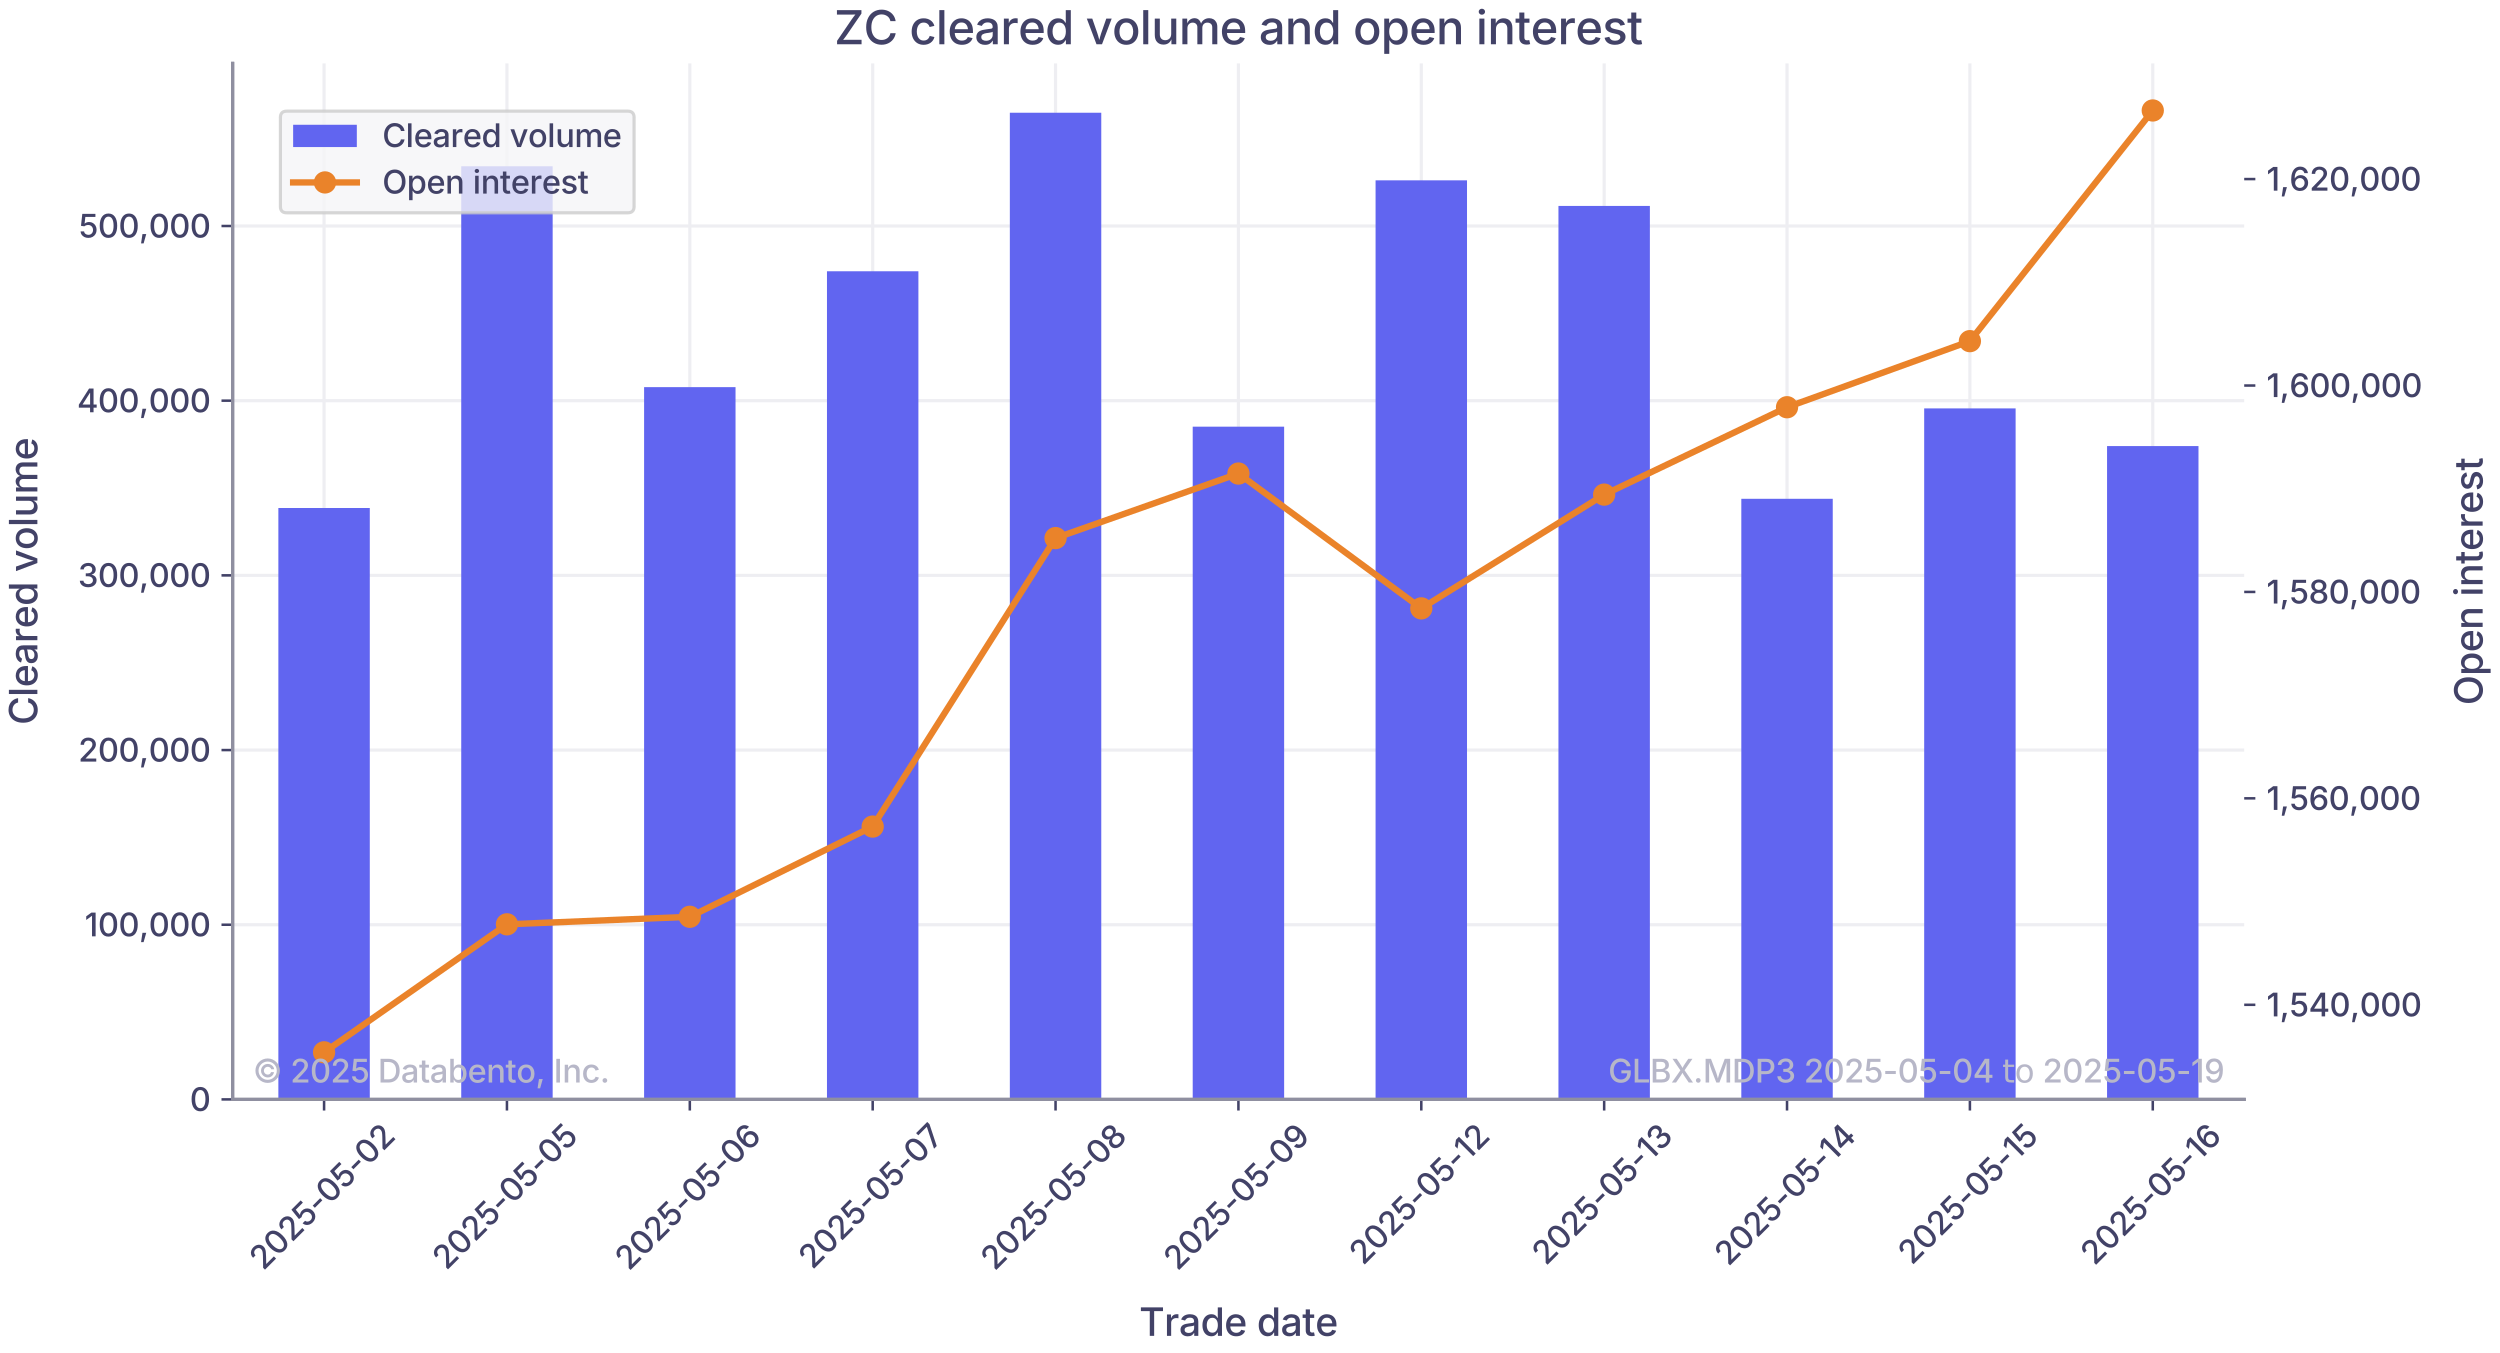 <?xml version="1.0" encoding="utf-8" standalone="no"?>
<!DOCTYPE svg PUBLIC "-//W3C//DTD SVG 1.1//EN"
  "http://www.w3.org/Graphics/SVG/1.1/DTD/svg11.dtd">
<svg xmlns:xlink="http://www.w3.org/1999/xlink" width="784.8pt" height="424.8pt" viewBox="0 0 784.8 424.8" xmlns="http://www.w3.org/2000/svg" version="1.1">
 <defs>
  <style type="text/css">*{stroke-linejoin: round; stroke-linecap: butt}</style>
 </defs>
 <g id="figure_1">
  <g id="patch_1">
   <path d="M 0 424.8
L 784.8 424.8
L 784.8 0
L 0 0
z
" style="fill: #ffffff"/>
  </g>
  <g id="axes_1">
   <g id="patch_2">
    <path d="M 73.031 345.126
L 704.501 345.126
L 704.501 19.899
L 73.031 19.899
L 73.031 345.126
z
" style="fill: none"/>
   </g>
   <g id="matplotlib.axis_1">
    <g id="xtick_1">
     <g id="line2d_1">
      <path d="M 101.734 345.126
L 101.734 19.899
" clip-path="url(#pb1ef571e9d)" style="fill: none; stroke: #eeeef2; stroke-linecap: square"/>
     </g>
     <g id="line2d_2">
      <defs>
       <path id="m234ef5faf5" d="M 0 0
L 0 3.5
" style="stroke: #424267; stroke-width: 0.8"/>
      </defs>
      <g>
       <use xlink:href="#m234ef5faf5" x="101.734" y="345.126" style="fill: #424267; stroke: #424267; stroke-width: 0.8"/>
      </g>
     </g>
     <g id="text_1">
      <!-- 2025-05-02 -->
      <g style="fill: #424267" transform="translate(82.677 399.083) rotate(-45) scale(0.1 -0.1)">
       <defs>
        <path id="Inter-Medium-32" d="M 450 0
L 450 516
L 2031 2150
Q 2394 2531 2581 2797
Q 2769 3063 2769 3369
Q 2769 3719 2533 3920
Q 2297 4122 1944 4122
Q 1572 4122 1350 3898
Q 1128 3675 1128 3300
L 444 3300
Q 444 3725 641 4045
Q 838 4366 1180 4542
Q 1522 4719 1956 4719
Q 2400 4719 2736 4544
Q 3072 4369 3262 4070
Q 3453 3772 3453 3394
Q 3453 3141 3358 2895
Q 3263 2650 3023 2344
Q 2784 2038 2350 1600
L 1438 647
L 1438 609
L 3525 609
L 3525 0
L 450 0
z
" transform="scale(0.016)"/>
        <path id="Inter-Medium-30" d="M 2066 -63
Q 1253 -63 803 562
Q 353 1188 353 2325
Q 353 3456 804 4087
Q 1256 4719 2066 4719
Q 2875 4719 3326 4087
Q 3778 3456 3778 2325
Q 3778 1191 3329 564
Q 2881 -63 2066 -63
z
M 2066 547
Q 2550 547 2811 1012
Q 3072 1478 3072 2325
Q 3072 3175 2811 3644
Q 2550 4113 2066 4113
Q 1581 4113 1318 3642
Q 1056 3172 1056 2325
Q 1056 1478 1318 1012
Q 1581 547 2066 547
z
" transform="scale(0.016)"/>
        <path id="Inter-Medium-35" d="M 1897 -63
Q 1463 -63 1122 103
Q 781 269 579 559
Q 378 850 363 1219
L 1056 1219
Q 1081 919 1322 728
Q 1563 538 1897 538
Q 2294 538 2551 806
Q 2809 1075 2809 1494
Q 2809 1775 2687 1997
Q 2566 2219 2353 2345
Q 2141 2472 1866 2472
Q 1653 2472 1440 2398
Q 1228 2325 1100 2209
L 444 2303
L 703 4656
L 3275 4656
L 3275 4047
L 1300 4047
L 1153 2747
L 1178 2747
Q 1316 2884 1542 2970
Q 1769 3056 2031 3056
Q 2456 3056 2789 2856
Q 3122 2656 3314 2306
Q 3506 1956 3506 1506
Q 3506 1053 3300 698
Q 3094 344 2730 140
Q 2366 -63 1897 -63
z
" transform="scale(0.016)"/>
        <path id="Inter-Medium-2d" d="M 2516 2263
L 2516 1666
L 447 1666
L 447 2263
L 2516 2263
z
" transform="scale(0.016)"/>
       </defs>
       <use xlink:href="#Inter-Medium-32"/>
       <use xlink:href="#Inter-Medium-30" x="61.621"/>
       <use xlink:href="#Inter-Medium-32" x="126.172"/>
       <use xlink:href="#Inter-Medium-35" x="187.793"/>
       <use xlink:href="#Inter-Medium-2d" x="248.096"/>
       <use xlink:href="#Inter-Medium-30" x="294.336"/>
       <use xlink:href="#Inter-Medium-35" x="358.887"/>
       <use xlink:href="#Inter-Medium-2d" x="419.189"/>
       <use xlink:href="#Inter-Medium-30" x="465.43"/>
       <use xlink:href="#Inter-Medium-32" x="529.98"/>
      </g>
     </g>
    </g>
    <g id="xtick_2">
     <g id="line2d_3">
      <path d="M 159.14 345.126
L 159.14 19.899
" clip-path="url(#pb1ef571e9d)" style="fill: none; stroke: #eeeef2; stroke-linecap: square"/>
     </g>
     <g id="line2d_4">
      <g>
       <use xlink:href="#m234ef5faf5" x="159.14" y="345.126" style="fill: #424267; stroke: #424267; stroke-width: 0.8"/>
      </g>
     </g>
     <g id="text_2">
      <!-- 2025-05-05 -->
      <g style="fill: #424267" transform="translate(140.13 398.989) rotate(-45) scale(0.1 -0.1)">
       <use xlink:href="#Inter-Medium-32"/>
       <use xlink:href="#Inter-Medium-30" x="61.621"/>
       <use xlink:href="#Inter-Medium-32" x="126.172"/>
       <use xlink:href="#Inter-Medium-35" x="187.793"/>
       <use xlink:href="#Inter-Medium-2d" x="248.096"/>
       <use xlink:href="#Inter-Medium-30" x="294.336"/>
       <use xlink:href="#Inter-Medium-35" x="358.887"/>
       <use xlink:href="#Inter-Medium-2d" x="419.189"/>
       <use xlink:href="#Inter-Medium-30" x="465.43"/>
       <use xlink:href="#Inter-Medium-35" x="529.98"/>
      </g>
     </g>
    </g>
    <g id="xtick_3">
     <g id="line2d_5">
      <path d="M 216.547 345.126
L 216.547 19.899
" clip-path="url(#pb1ef571e9d)" style="fill: none; stroke: #eeeef2; stroke-linecap: square"/>
     </g>
     <g id="line2d_6">
      <g>
       <use xlink:href="#m234ef5faf5" x="216.547" y="345.126" style="fill: #424267; stroke: #424267; stroke-width: 0.8"/>
      </g>
     </g>
     <g id="text_3">
      <!-- 2025-05-06 -->
      <g style="fill: #424267" transform="translate(197.442 399.179) rotate(-45) scale(0.1 -0.1)">
       <defs>
        <path id="Inter-Medium-36" d="M 2059 -63
Q 1747 -63 1442 48
Q 1138 159 892 414
Q 647 669 500 1100
Q 353 1531 353 2172
Q 353 2978 567 3548
Q 781 4119 1178 4419
Q 1575 4719 2119 4719
Q 2531 4719 2854 4555
Q 3178 4391 3381 4103
Q 3584 3816 3638 3444
L 2938 3444
Q 2869 3728 2661 3911
Q 2453 4094 2119 4094
Q 1606 4094 1323 3651
Q 1041 3209 1041 2419
L 1075 2419
Q 1253 2716 1556 2883
Q 1859 3050 2228 3050
Q 2631 3050 2961 2853
Q 3291 2656 3486 2311
Q 3681 1966 3681 1522
Q 3681 1075 3478 715
Q 3275 356 2911 146
Q 2547 -63 2059 -63
z
M 2056 538
Q 2319 538 2530 667
Q 2741 797 2864 1019
Q 2988 1241 2988 1513
Q 2988 1781 2869 1998
Q 2750 2216 2542 2344
Q 2334 2472 2069 2472
Q 1803 2472 1590 2337
Q 1378 2203 1253 1984
Q 1128 1766 1128 1506
Q 1128 1247 1248 1026
Q 1369 806 1578 672
Q 1788 538 2056 538
z
" transform="scale(0.016)"/>
       </defs>
       <use xlink:href="#Inter-Medium-32"/>
       <use xlink:href="#Inter-Medium-30" x="61.621"/>
       <use xlink:href="#Inter-Medium-32" x="126.172"/>
       <use xlink:href="#Inter-Medium-35" x="187.793"/>
       <use xlink:href="#Inter-Medium-2d" x="248.096"/>
       <use xlink:href="#Inter-Medium-30" x="294.336"/>
       <use xlink:href="#Inter-Medium-35" x="358.887"/>
       <use xlink:href="#Inter-Medium-2d" x="419.189"/>
       <use xlink:href="#Inter-Medium-30" x="465.43"/>
       <use xlink:href="#Inter-Medium-36" x="529.98"/>
      </g>
     </g>
    </g>
    <g id="xtick_4">
     <g id="line2d_7">
      <path d="M 273.953 345.126
L 273.953 19.899
" clip-path="url(#pb1ef571e9d)" style="fill: none; stroke: #eeeef2; stroke-linecap: square"/>
     </g>
     <g id="line2d_8">
      <g>
       <use xlink:href="#m234ef5faf5" x="273.953" y="345.126" style="fill: #424267; stroke: #424267; stroke-width: 0.8"/>
      </g>
     </g>
     <g id="text_4">
      <!-- 2025-05-07 -->
      <g style="fill: #424267" transform="translate(255.055 398.764) rotate(-45) scale(0.1 -0.1)">
       <defs>
        <path id="Inter-Medium-37" d="M 600 0
L 2625 4009
L 2625 4047
L 281 4047
L 281 4656
L 3372 4656
L 3372 4022
L 1347 0
L 600 0
z
" transform="scale(0.016)"/>
       </defs>
       <use xlink:href="#Inter-Medium-32"/>
       <use xlink:href="#Inter-Medium-30" x="61.621"/>
       <use xlink:href="#Inter-Medium-32" x="126.172"/>
       <use xlink:href="#Inter-Medium-35" x="187.793"/>
       <use xlink:href="#Inter-Medium-2d" x="248.096"/>
       <use xlink:href="#Inter-Medium-30" x="294.336"/>
       <use xlink:href="#Inter-Medium-35" x="358.887"/>
       <use xlink:href="#Inter-Medium-2d" x="419.189"/>
       <use xlink:href="#Inter-Medium-30" x="465.43"/>
       <use xlink:href="#Inter-Medium-37" x="529.98"/>
      </g>
     </g>
    </g>
    <g id="xtick_5">
     <g id="line2d_9">
      <path d="M 331.359 345.126
L 331.359 19.899
" clip-path="url(#pb1ef571e9d)" style="fill: none; stroke: #eeeef2; stroke-linecap: square"/>
     </g>
     <g id="line2d_10">
      <g>
       <use xlink:href="#m234ef5faf5" x="331.359" y="345.126" style="fill: #424267; stroke: #424267; stroke-width: 0.8"/>
      </g>
     </g>
     <g id="text_5">
      <!-- 2025-05-08 -->
      <g style="fill: #424267" transform="translate(312.256 399.175) rotate(-45) scale(0.1 -0.1)">
       <defs>
        <path id="Inter-Medium-38" d="M 2013 -63
Q 1522 -63 1148 106
Q 775 275 564 569
Q 353 863 353 1241
Q 353 1534 475 1784
Q 597 2034 811 2201
Q 1025 2369 1294 2416
L 1294 2441
Q 941 2525 731 2814
Q 522 3103 522 3478
Q 522 3834 714 4114
Q 906 4394 1243 4556
Q 1581 4719 2013 4719
Q 2441 4719 2777 4556
Q 3113 4394 3308 4114
Q 3503 3834 3503 3478
Q 3503 3103 3290 2814
Q 3078 2525 2738 2441
L 2738 2416
Q 2997 2369 3211 2201
Q 3425 2034 3551 1784
Q 3678 1534 3678 1241
Q 3678 863 3464 569
Q 3250 275 2875 106
Q 2500 -63 2013 -63
z
M 2013 516
Q 2441 516 2695 728
Q 2950 941 2950 1288
Q 2950 1647 2683 1880
Q 2416 2113 2013 2113
Q 1603 2113 1337 1881
Q 1072 1650 1072 1288
Q 1072 941 1325 728
Q 1578 516 2013 516
z
M 2013 2678
Q 2356 2678 2582 2881
Q 2809 3084 2809 3413
Q 2809 3741 2587 3937
Q 2366 4134 2013 4134
Q 1653 4134 1434 3937
Q 1216 3741 1216 3413
Q 1216 3084 1437 2881
Q 1659 2678 2013 2678
z
" transform="scale(0.016)"/>
       </defs>
       <use xlink:href="#Inter-Medium-32"/>
       <use xlink:href="#Inter-Medium-30" x="61.621"/>
       <use xlink:href="#Inter-Medium-32" x="126.172"/>
       <use xlink:href="#Inter-Medium-35" x="187.793"/>
       <use xlink:href="#Inter-Medium-2d" x="248.096"/>
       <use xlink:href="#Inter-Medium-30" x="294.336"/>
       <use xlink:href="#Inter-Medium-35" x="358.887"/>
       <use xlink:href="#Inter-Medium-2d" x="419.189"/>
       <use xlink:href="#Inter-Medium-30" x="465.43"/>
       <use xlink:href="#Inter-Medium-38" x="529.98"/>
      </g>
     </g>
    </g>
    <g id="xtick_6">
     <g id="line2d_11">
      <path d="M 388.766 345.126
L 388.766 19.899
" clip-path="url(#pb1ef571e9d)" style="fill: none; stroke: #eeeef2; stroke-linecap: square"/>
     </g>
     <g id="line2d_12">
      <g>
       <use xlink:href="#m234ef5faf5" x="388.766" y="345.126" style="fill: #424267; stroke: #424267; stroke-width: 0.8"/>
      </g>
     </g>
     <g id="text_6">
      <!-- 2025-05-09 -->
      <g style="fill: #424267" transform="translate(369.661 399.179) rotate(-45) scale(0.1 -0.1)">
       <defs>
        <path id="Inter-Medium-39" d="M 1919 -66
Q 1503 -66 1178 100
Q 853 266 648 556
Q 444 847 394 1222
L 1100 1222
Q 1166 931 1373 745
Q 1581 559 1919 559
Q 2428 559 2712 1003
Q 2997 1447 2997 2241
L 2963 2241
Q 2784 1950 2481 1779
Q 2178 1609 1809 1609
Q 1403 1609 1072 1806
Q 741 2003 547 2348
Q 353 2694 353 3138
Q 353 3584 556 3945
Q 759 4306 1126 4517
Q 1494 4728 1984 4722
Q 2294 4716 2594 4606
Q 2894 4497 3141 4242
Q 3388 3988 3534 3559
Q 3681 3131 3681 2488
Q 3681 1678 3465 1108
Q 3250 538 2854 236
Q 2459 -66 1919 -66
z
M 1963 2188
Q 2228 2188 2442 2323
Q 2656 2459 2782 2679
Q 2909 2900 2909 3159
Q 2909 3413 2787 3631
Q 2666 3850 2456 3984
Q 2247 4119 1978 4119
Q 1716 4119 1505 3989
Q 1294 3859 1172 3639
Q 1050 3419 1050 3150
Q 1050 2878 1167 2661
Q 1284 2444 1492 2316
Q 1700 2188 1963 2188
z
" transform="scale(0.016)"/>
       </defs>
       <use xlink:href="#Inter-Medium-32"/>
       <use xlink:href="#Inter-Medium-30" x="61.621"/>
       <use xlink:href="#Inter-Medium-32" x="126.172"/>
       <use xlink:href="#Inter-Medium-35" x="187.793"/>
       <use xlink:href="#Inter-Medium-2d" x="248.096"/>
       <use xlink:href="#Inter-Medium-30" x="294.336"/>
       <use xlink:href="#Inter-Medium-35" x="358.887"/>
       <use xlink:href="#Inter-Medium-2d" x="419.189"/>
       <use xlink:href="#Inter-Medium-30" x="465.43"/>
       <use xlink:href="#Inter-Medium-39" x="529.98"/>
      </g>
     </g>
    </g>
    <g id="xtick_7">
     <g id="line2d_13">
      <path d="M 446.172 345.126
L 446.172 19.899
" clip-path="url(#pb1ef571e9d)" style="fill: none; stroke: #eeeef2; stroke-linecap: square"/>
     </g>
     <g id="line2d_14">
      <g>
       <use xlink:href="#m234ef5faf5" x="446.172" y="345.126" style="fill: #424267; stroke: #424267; stroke-width: 0.8"/>
      </g>
     </g>
     <g id="text_7">
      <!-- 2025-05-12 -->
      <g style="fill: #424267" transform="translate(427.929 397.454) rotate(-45) scale(0.1 -0.1)">
       <defs>
        <path id="Inter-Medium-31" d="M 2141 4656
L 2141 0
L 1434 0
L 1434 4009
L 1403 4009
L 297 3203
L 297 3919
L 1316 4656
L 2141 4656
z
" transform="scale(0.016)"/>
       </defs>
       <use xlink:href="#Inter-Medium-32"/>
       <use xlink:href="#Inter-Medium-30" x="61.621"/>
       <use xlink:href="#Inter-Medium-32" x="126.172"/>
       <use xlink:href="#Inter-Medium-35" x="187.793"/>
       <use xlink:href="#Inter-Medium-2d" x="248.096"/>
       <use xlink:href="#Inter-Medium-30" x="294.336"/>
       <use xlink:href="#Inter-Medium-35" x="358.887"/>
       <use xlink:href="#Inter-Medium-2d" x="419.189"/>
       <use xlink:href="#Inter-Medium-31" x="465.43"/>
       <use xlink:href="#Inter-Medium-32" x="506.934"/>
      </g>
     </g>
    </g>
    <g id="xtick_8">
     <g id="line2d_15">
      <path d="M 503.578 345.126
L 503.578 19.899
" clip-path="url(#pb1ef571e9d)" style="fill: none; stroke: #eeeef2; stroke-linecap: square"/>
     </g>
     <g id="line2d_16">
      <g>
       <use xlink:href="#m234ef5faf5" x="503.578" y="345.126" style="fill: #424267; stroke: #424267; stroke-width: 0.8"/>
      </g>
     </g>
     <g id="text_8">
      <!-- 2025-05-13 -->
      <g style="fill: #424267" transform="translate(485.298 397.53) rotate(-45) scale(0.1 -0.1)">
       <defs>
        <path id="Inter-Medium-33" d="M 2009 -63
Q 1538 -63 1170 100
Q 803 263 589 550
Q 375 838 363 1219
L 1084 1219
Q 1103 909 1365 729
Q 1628 550 2003 550
Q 2409 550 2673 758
Q 2938 966 2938 1303
Q 2938 1650 2672 1870
Q 2406 2091 1928 2091
L 1531 2091
L 1531 2672
L 1928 2672
Q 2313 2672 2555 2873
Q 2797 3075 2797 3409
Q 2797 3731 2584 3926
Q 2372 4122 2016 4122
Q 1678 4122 1418 3942
Q 1159 3763 1147 3444
L 459 3444
Q 472 3822 683 4109
Q 894 4397 1245 4558
Q 1597 4719 2028 4719
Q 2475 4719 2804 4544
Q 3134 4369 3312 4080
Q 3491 3791 3491 3450
Q 3491 3056 3272 2786
Q 3053 2516 2688 2419
L 2688 2384
Q 3153 2313 3406 2014
Q 3659 1716 3659 1278
Q 3659 891 3445 587
Q 3231 284 2859 110
Q 2488 -63 2009 -63
z
" transform="scale(0.016)"/>
       </defs>
       <use xlink:href="#Inter-Medium-32"/>
       <use xlink:href="#Inter-Medium-30" x="61.621"/>
       <use xlink:href="#Inter-Medium-32" x="126.172"/>
       <use xlink:href="#Inter-Medium-35" x="187.793"/>
       <use xlink:href="#Inter-Medium-2d" x="248.096"/>
       <use xlink:href="#Inter-Medium-30" x="294.336"/>
       <use xlink:href="#Inter-Medium-35" x="358.887"/>
       <use xlink:href="#Inter-Medium-2d" x="419.189"/>
       <use xlink:href="#Inter-Medium-31" x="465.43"/>
       <use xlink:href="#Inter-Medium-33" x="506.934"/>
      </g>
     </g>
    </g>
    <g id="xtick_9">
     <g id="line2d_17">
      <path d="M 560.985 345.126
L 560.985 19.899
" clip-path="url(#pb1ef571e9d)" style="fill: none; stroke: #eeeef2; stroke-linecap: square"/>
     </g>
     <g id="line2d_18">
      <g>
       <use xlink:href="#m234ef5faf5" x="560.985" y="345.126" style="fill: #424267; stroke: #424267; stroke-width: 0.8"/>
      </g>
     </g>
     <g id="text_9">
      <!-- 2025-05-14 -->
      <g style="fill: #424267" transform="translate(542.601 397.736) rotate(-45) scale(0.1 -0.1)">
       <defs>
        <path id="Inter-Medium-34" d="M 356 906
L 356 1481
L 2363 4656
L 3244 4656
L 3244 1513
L 3856 1513
L 3856 906
L 3244 906
L 3244 0
L 2559 0
L 2559 906
L 356 906
z
M 2566 1513
L 2566 3809
L 2528 3809
L 1100 1550
L 1100 1513
L 2566 1513
z
" transform="scale(0.016)"/>
       </defs>
       <use xlink:href="#Inter-Medium-32"/>
       <use xlink:href="#Inter-Medium-30" x="61.621"/>
       <use xlink:href="#Inter-Medium-32" x="126.172"/>
       <use xlink:href="#Inter-Medium-35" x="187.793"/>
       <use xlink:href="#Inter-Medium-2d" x="248.096"/>
       <use xlink:href="#Inter-Medium-30" x="294.336"/>
       <use xlink:href="#Inter-Medium-35" x="358.887"/>
       <use xlink:href="#Inter-Medium-2d" x="419.189"/>
       <use xlink:href="#Inter-Medium-31" x="465.43"/>
       <use xlink:href="#Inter-Medium-34" x="506.934"/>
      </g>
     </g>
    </g>
    <g id="xtick_10">
     <g id="line2d_19">
      <path d="M 618.391 345.126
L 618.391 19.899
" clip-path="url(#pb1ef571e9d)" style="fill: none; stroke: #eeeef2; stroke-linecap: square"/>
     </g>
     <g id="line2d_20">
      <g>
       <use xlink:href="#m234ef5faf5" x="618.391" y="345.126" style="fill: #424267; stroke: #424267; stroke-width: 0.8"/>
      </g>
     </g>
     <g id="text_10">
      <!-- 2025-05-15 -->
      <g style="fill: #424267" transform="translate(600.195 397.36) rotate(-45) scale(0.1 -0.1)">
       <use xlink:href="#Inter-Medium-32"/>
       <use xlink:href="#Inter-Medium-30" x="61.621"/>
       <use xlink:href="#Inter-Medium-32" x="126.172"/>
       <use xlink:href="#Inter-Medium-35" x="187.793"/>
       <use xlink:href="#Inter-Medium-2d" x="248.096"/>
       <use xlink:href="#Inter-Medium-30" x="294.336"/>
       <use xlink:href="#Inter-Medium-35" x="358.887"/>
       <use xlink:href="#Inter-Medium-2d" x="419.189"/>
       <use xlink:href="#Inter-Medium-31" x="465.43"/>
       <use xlink:href="#Inter-Medium-35" x="506.934"/>
      </g>
     </g>
    </g>
    <g id="xtick_11">
     <g id="line2d_21">
      <path d="M 675.797 345.126
L 675.797 19.899
" clip-path="url(#pb1ef571e9d)" style="fill: none; stroke: #eeeef2; stroke-linecap: square"/>
     </g>
     <g id="line2d_22">
      <g>
       <use xlink:href="#m234ef5faf5" x="675.797" y="345.126" style="fill: #424267; stroke: #424267; stroke-width: 0.8"/>
      </g>
     </g>
     <g id="text_11">
      <!-- 2025-05-16 -->
      <g style="fill: #424267" transform="translate(657.507 397.55) rotate(-45) scale(0.1 -0.1)">
       <use xlink:href="#Inter-Medium-32"/>
       <use xlink:href="#Inter-Medium-30" x="61.621"/>
       <use xlink:href="#Inter-Medium-32" x="126.172"/>
       <use xlink:href="#Inter-Medium-35" x="187.793"/>
       <use xlink:href="#Inter-Medium-2d" x="248.096"/>
       <use xlink:href="#Inter-Medium-30" x="294.336"/>
       <use xlink:href="#Inter-Medium-35" x="358.887"/>
       <use xlink:href="#Inter-Medium-2d" x="419.189"/>
       <use xlink:href="#Inter-Medium-31" x="465.43"/>
       <use xlink:href="#Inter-Medium-36" x="506.934"/>
      </g>
     </g>
    </g>
    <g id="text_12">
     <!-- Trade date -->
     <g style="fill: #424267" transform="translate(357.608 419.351) scale(0.12 -0.12)">
      <defs>
       <path id="Inter-Medium-54" d="M 281 4044
L 281 4656
L 3897 4656
L 3897 4044
L 2450 4044
L 2450 0
L 1734 0
L 1734 4044
L 281 4044
z
" transform="scale(0.016)"/>
       <path id="Inter-Medium-72" d="M 463 0
L 463 3494
L 1128 3494
L 1128 2931
L 1166 2931
Q 1259 3216 1501 3380
Q 1744 3544 2050 3544
Q 2116 3544 2202 3537
Q 2288 3531 2341 3525
L 2341 2869
Q 2303 2878 2197 2892
Q 2091 2906 1981 2906
Q 1622 2906 1386 2686
Q 1150 2466 1150 2122
L 1150 0
L 463 0
z
" transform="scale(0.016)"/>
       <path id="Inter-Medium-61" d="M 1441 -78
Q 1106 -78 839 45
Q 572 169 415 406
Q 259 644 259 988
Q 259 1284 375 1476
Q 491 1669 684 1780
Q 878 1891 1117 1947
Q 1356 2003 1603 2031
Q 2066 2084 2275 2123
Q 2484 2163 2484 2347
L 2484 2366
Q 2484 2656 2314 2817
Q 2144 2978 1816 2978
Q 1472 2978 1275 2828
Q 1078 2678 1006 2500
L 359 2669
Q 478 2981 700 3172
Q 922 3363 1208 3450
Q 1494 3538 1806 3538
Q 2016 3538 2253 3488
Q 2491 3438 2700 3308
Q 2909 3178 3040 2937
Q 3172 2697 3172 2319
L 3172 0
L 2506 0
L 2506 478
L 2472 478
Q 2369 272 2117 97
Q 1866 -78 1441 -78
z
M 1594 475
Q 1872 475 2072 586
Q 2272 697 2380 875
Q 2488 1053 2488 1259
L 2488 1706
Q 2438 1656 2273 1620
Q 2109 1584 1928 1559
Q 1747 1534 1641 1522
Q 1350 1481 1142 1364
Q 934 1247 934 978
Q 934 728 1120 601
Q 1306 475 1594 475
z
" transform="scale(0.016)"/>
       <path id="Inter-Medium-64" d="M 1763 -69
Q 1338 -69 1008 147
Q 678 363 489 769
Q 300 1175 300 1738
Q 300 2306 490 2709
Q 681 3113 1011 3325
Q 1341 3538 1763 3538
Q 2088 3538 2288 3430
Q 2488 3322 2598 3176
Q 2709 3031 2769 2925
L 2806 2925
L 2806 4656
L 3494 4656
L 3494 0
L 2825 0
L 2825 547
L 2769 547
Q 2706 434 2592 290
Q 2478 147 2278 39
Q 2078 -69 1763 -69
z
M 1913 516
Q 2350 516 2584 856
Q 2819 1197 2819 1744
Q 2819 2288 2587 2620
Q 2356 2953 1913 2953
Q 1609 2953 1407 2793
Q 1206 2634 1104 2361
Q 1003 2088 1003 1744
Q 1003 1397 1106 1119
Q 1209 841 1412 678
Q 1616 516 1913 516
z
" transform="scale(0.016)"/>
       <path id="Inter-Medium-65" d="M 1969 -72
Q 1453 -72 1078 150
Q 703 372 501 775
Q 300 1178 300 1722
Q 300 2259 498 2668
Q 697 3078 1059 3308
Q 1422 3538 1909 3538
Q 2306 3538 2664 3361
Q 3022 3184 3245 2798
Q 3469 2413 3469 1781
L 3469 1538
L 991 1538
Q 1009 1031 1278 764
Q 1547 497 1975 497
Q 2263 497 2470 622
Q 2678 747 2769 991
L 3416 838
Q 3291 428 2909 178
Q 2528 -72 1969 -72
z
M 994 2050
L 2788 2050
Q 2750 2463 2529 2716
Q 2309 2969 1913 2969
Q 1500 2969 1261 2698
Q 1022 2428 994 2050
z
" transform="scale(0.016)"/>
       <path id="Inter-Medium-20" transform="scale(0.016)"/>
       <path id="Inter-Medium-74" d="M 1956 3494
L 1956 2934
L 1259 2934
L 1259 944
Q 1259 734 1348 636
Q 1438 538 1641 538
Q 1697 538 1783 550
Q 1869 563 1931 575
L 2053 25
Q 1944 -13 1817 -30
Q 1691 -47 1572 -47
Q 1097 -47 834 198
Q 572 444 572 888
L 572 2934
L 63 2934
L 63 3494
L 572 3494
L 572 4325
L 1259 4325
L 1259 3494
L 1956 3494
z
" transform="scale(0.016)"/>
      </defs>
      <use xlink:href="#Inter-Medium-54"/>
      <use xlink:href="#Inter-Medium-72" x="65.283"/>
      <use xlink:href="#Inter-Medium-61" x="103.955"/>
      <use xlink:href="#Inter-Medium-64" x="160.742"/>
      <use xlink:href="#Inter-Medium-65" x="222.559"/>
      <use xlink:href="#Inter-Medium-20" x="281.299"/>
      <use xlink:href="#Inter-Medium-64" x="307.959"/>
      <use xlink:href="#Inter-Medium-61" x="369.775"/>
      <use xlink:href="#Inter-Medium-74" x="426.562"/>
      <use xlink:href="#Inter-Medium-65" x="460.596"/>
     </g>
    </g>
   </g>
   <g id="matplotlib.axis_2">
    <g id="ytick_1">
     <g id="line2d_23">
      <path d="M 73.031 345.126
L 704.501 345.126
" clip-path="url(#pb1ef571e9d)" style="fill: none; stroke: #eeeef2; stroke-linecap: square"/>
     </g>
     <g id="line2d_24">
      <defs>
       <path id="m381df5b8ad" d="M 0 0
L -3.5 0
" style="stroke: #424267; stroke-width: 0.8"/>
      </defs>
      <g>
       <use xlink:href="#m381df5b8ad" x="73.031" y="345.126" style="fill: #424267; stroke: #424267; stroke-width: 0.8"/>
      </g>
     </g>
     <g id="text_13">
      <!-- 0 -->
      <g style="fill: #424267" transform="translate(59.579 348.762) scale(0.1 -0.1)">
       <use xlink:href="#Inter-Medium-30"/>
      </g>
     </g>
    </g>
    <g id="ytick_2">
     <g id="line2d_25">
      <path d="M 73.031 290.29
L 704.501 290.29
" clip-path="url(#pb1ef571e9d)" style="fill: none; stroke: #eeeef2; stroke-linecap: square"/>
     </g>
     <g id="line2d_26">
      <g>
       <use xlink:href="#m381df5b8ad" x="73.031" y="290.29" style="fill: #424267; stroke: #424267; stroke-width: 0.8"/>
      </g>
     </g>
     <g id="text_14">
      <!-- 100,000 -->
      <g style="fill: #424267" transform="translate(26.591 293.926) scale(0.1 -0.1)">
       <defs>
        <path id="Inter-Medium-2c" d="M 394 -1140
L 669 688
L 1410 688
L 894 -1140
L 394 -1140
z
" transform="scale(0.016)"/>
       </defs>
       <use xlink:href="#Inter-Medium-31"/>
       <use xlink:href="#Inter-Medium-30" x="41.504"/>
       <use xlink:href="#Inter-Medium-30" x="106.055"/>
       <use xlink:href="#Inter-Medium-2c" x="170.605"/>
       <use xlink:href="#Inter-Medium-30" x="200.928"/>
       <use xlink:href="#Inter-Medium-30" x="265.479"/>
       <use xlink:href="#Inter-Medium-30" x="330.029"/>
      </g>
     </g>
    </g>
    <g id="ytick_3">
     <g id="line2d_27">
      <path d="M 73.031 235.454
L 704.501 235.454
" clip-path="url(#pb1ef571e9d)" style="fill: none; stroke: #eeeef2; stroke-linecap: square"/>
     </g>
     <g id="line2d_28">
      <g>
       <use xlink:href="#m381df5b8ad" x="73.031" y="235.454" style="fill: #424267; stroke: #424267; stroke-width: 0.8"/>
      </g>
     </g>
     <g id="text_15">
      <!-- 200,000 -->
      <g style="fill: #424267" transform="translate(24.579 239.09) scale(0.1 -0.1)">
       <use xlink:href="#Inter-Medium-32"/>
       <use xlink:href="#Inter-Medium-30" x="61.621"/>
       <use xlink:href="#Inter-Medium-30" x="126.172"/>
       <use xlink:href="#Inter-Medium-2c" x="190.723"/>
       <use xlink:href="#Inter-Medium-30" x="221.045"/>
       <use xlink:href="#Inter-Medium-30" x="285.596"/>
       <use xlink:href="#Inter-Medium-30" x="350.146"/>
      </g>
     </g>
    </g>
    <g id="ytick_4">
     <g id="line2d_29">
      <path d="M 73.031 180.618
L 704.501 180.618
" clip-path="url(#pb1ef571e9d)" style="fill: none; stroke: #eeeef2; stroke-linecap: square"/>
     </g>
     <g id="line2d_30">
      <g>
       <use xlink:href="#m381df5b8ad" x="73.031" y="180.618" style="fill: #424267; stroke: #424267; stroke-width: 0.8"/>
      </g>
     </g>
     <g id="text_16">
      <!-- 300,000 -->
      <g style="fill: #424267" transform="translate(24.471 184.254) scale(0.1 -0.1)">
       <use xlink:href="#Inter-Medium-33"/>
       <use xlink:href="#Inter-Medium-30" x="62.695"/>
       <use xlink:href="#Inter-Medium-30" x="127.246"/>
       <use xlink:href="#Inter-Medium-2c" x="191.797"/>
       <use xlink:href="#Inter-Medium-30" x="222.119"/>
       <use xlink:href="#Inter-Medium-30" x="286.67"/>
       <use xlink:href="#Inter-Medium-30" x="351.221"/>
      </g>
     </g>
    </g>
    <g id="ytick_5">
     <g id="line2d_31">
      <path d="M 73.031 125.782
L 704.501 125.782
" clip-path="url(#pb1ef571e9d)" style="fill: none; stroke: #eeeef2; stroke-linecap: square"/>
     </g>
     <g id="line2d_32">
      <g>
       <use xlink:href="#m381df5b8ad" x="73.031" y="125.782" style="fill: #424267; stroke: #424267; stroke-width: 0.8"/>
      </g>
     </g>
     <g id="text_17">
      <!-- 400,000 -->
      <g style="fill: #424267" transform="translate(24.179 129.418) scale(0.1 -0.1)">
       <use xlink:href="#Inter-Medium-34"/>
       <use xlink:href="#Inter-Medium-30" x="65.625"/>
       <use xlink:href="#Inter-Medium-30" x="130.176"/>
       <use xlink:href="#Inter-Medium-2c" x="194.727"/>
       <use xlink:href="#Inter-Medium-30" x="225.049"/>
       <use xlink:href="#Inter-Medium-30" x="289.6"/>
       <use xlink:href="#Inter-Medium-30" x="354.15"/>
      </g>
     </g>
    </g>
    <g id="ytick_6">
     <g id="line2d_33">
      <path d="M 73.031 70.945
L 704.501 70.945
" clip-path="url(#pb1ef571e9d)" style="fill: none; stroke: #eeeef2; stroke-linecap: square"/>
     </g>
     <g id="line2d_34">
      <g>
       <use xlink:href="#m381df5b8ad" x="73.031" y="70.945" style="fill: #424267; stroke: #424267; stroke-width: 0.8"/>
      </g>
     </g>
     <g id="text_18">
      <!-- 500,000 -->
      <g style="fill: #424267" transform="translate(24.712 74.581) scale(0.1 -0.1)">
       <use xlink:href="#Inter-Medium-35"/>
       <use xlink:href="#Inter-Medium-30" x="60.303"/>
       <use xlink:href="#Inter-Medium-30" x="124.854"/>
       <use xlink:href="#Inter-Medium-2c" x="189.404"/>
       <use xlink:href="#Inter-Medium-30" x="219.727"/>
       <use xlink:href="#Inter-Medium-30" x="284.277"/>
       <use xlink:href="#Inter-Medium-30" x="348.828"/>
      </g>
     </g>
    </g>
    <g id="text_19">
     <!-- Cleared volume -->
     <g style="fill: #424267" transform="translate(11.73 227.556) rotate(-90) scale(0.12 -0.12)">
      <defs>
       <path id="Inter-Medium-43" d="M 2450 -63
Q 1844 -63 1370 225
Q 897 513 625 1047
Q 353 1581 353 2325
Q 353 3072 626 3608
Q 900 4144 1373 4431
Q 1847 4719 2450 4719
Q 2941 4719 3347 4533
Q 3753 4347 4022 3995
Q 4291 3644 4369 3150
L 3653 3150
Q 3566 3594 3230 3831
Q 2894 4069 2456 4069
Q 2056 4069 1740 3867
Q 1425 3666 1242 3277
Q 1059 2888 1059 2325
Q 1059 1759 1242 1371
Q 1425 984 1740 786
Q 2056 588 2456 588
Q 2894 588 3230 827
Q 3566 1066 3653 1509
L 4372 1509
Q 4300 1047 4039 694
Q 3778 341 3370 139
Q 2963 -63 2450 -63
z
" transform="scale(0.016)"/>
       <path id="Inter-Medium-6c" d="M 1150 4656
L 1150 0
L 463 0
L 463 4656
L 1150 4656
z
" transform="scale(0.016)"/>
       <path id="Inter-Medium-76" d="M 1463 0
L 144 3494
L 888 3494
L 1578 1509
Q 1659 1278 1721 1048
Q 1784 819 1844 588
Q 1900 816 1962 1047
Q 2025 1278 2103 1509
L 2794 3494
L 3531 3494
L 2213 0
L 1463 0
z
" transform="scale(0.016)"/>
       <path id="Inter-Medium-6f" d="M 1931 -72
Q 1441 -72 1073 153
Q 706 378 503 783
Q 300 1188 300 1728
Q 300 2272 503 2680
Q 706 3088 1073 3313
Q 1441 3538 1931 3538
Q 2425 3538 2792 3313
Q 3159 3088 3362 2680
Q 3566 2272 3566 1728
Q 3566 1188 3362 783
Q 3159 378 2792 153
Q 2425 -72 1931 -72
z
M 1931 509
Q 2250 509 2458 676
Q 2666 844 2767 1120
Q 2869 1397 2869 1728
Q 2869 2063 2767 2342
Q 2666 2622 2458 2789
Q 2250 2956 1931 2956
Q 1616 2956 1409 2789
Q 1203 2622 1101 2342
Q 1000 2063 1000 1728
Q 1000 1397 1101 1120
Q 1203 844 1409 676
Q 1616 509 1931 509
z
" transform="scale(0.016)"/>
       <path id="Inter-Medium-75" d="M 1653 -44
Q 1119 -44 791 292
Q 463 628 463 1275
L 463 3494
L 1150 3494
L 1150 1359
Q 1150 981 1348 768
Q 1547 556 1888 556
Q 2238 556 2469 782
Q 2700 1009 2700 1425
L 2700 3494
L 3391 3494
L 3391 0
L 2731 0
L 2728 678
Q 2563 297 2289 126
Q 2016 -44 1653 -44
z
" transform="scale(0.016)"/>
       <path id="Inter-Medium-6d" d="M 463 0
L 463 3494
L 1116 3494
L 1131 2841
Q 1266 3203 1534 3378
Q 1803 3553 2116 3553
Q 2456 3553 2681 3359
Q 2906 3166 3009 2819
Q 3141 3172 3442 3362
Q 3744 3553 4116 3553
Q 4425 3553 4675 3418
Q 4925 3284 5073 3018
Q 5222 2753 5222 2356
L 5222 0
L 4534 0
L 4534 2288
Q 4534 2638 4339 2794
Q 4144 2950 3878 2950
Q 3553 2950 3367 2750
Q 3181 2550 3181 2238
L 3181 0
L 2503 0
L 2503 2331
Q 2503 2613 2323 2781
Q 2144 2950 1866 2950
Q 1578 2950 1364 2751
Q 1150 2553 1150 2172
L 1150 0
L 463 0
z
" transform="scale(0.016)"/>
      </defs>
      <use xlink:href="#Inter-Medium-43"/>
      <use xlink:href="#Inter-Medium-6c" x="73.34"/>
      <use xlink:href="#Inter-Medium-65" x="98.535"/>
      <use xlink:href="#Inter-Medium-61" x="157.275"/>
      <use xlink:href="#Inter-Medium-72" x="214.062"/>
      <use xlink:href="#Inter-Medium-65" x="252.734"/>
      <use xlink:href="#Inter-Medium-64" x="311.475"/>
      <use xlink:href="#Inter-Medium-20" x="373.291"/>
      <use xlink:href="#Inter-Medium-76" x="399.951"/>
      <use xlink:href="#Inter-Medium-6f" x="457.422"/>
      <use xlink:href="#Inter-Medium-6c" x="517.822"/>
      <use xlink:href="#Inter-Medium-75" x="543.018"/>
      <use xlink:href="#Inter-Medium-6d" x="603.174"/>
      <use xlink:href="#Inter-Medium-65" x="691.992"/>
     </g>
    </g>
   </g>
   <g id="patch_3">
    <path d="M 87.383 345.126
L 116.086 345.126
L 116.086 159.461
L 87.383 159.461
z
" clip-path="url(#pb1ef571e9d)" style="fill: #6165f0"/>
   </g>
   <g id="patch_4">
    <path d="M 144.789 345.126
L 173.492 345.126
L 173.492 52.186
L 144.789 52.186
z
" clip-path="url(#pb1ef571e9d)" style="fill: #6165f0"/>
   </g>
   <g id="patch_5">
    <path d="M 202.195 345.126
L 230.898 345.126
L 230.898 121.528
L 202.195 121.528
z
" clip-path="url(#pb1ef571e9d)" style="fill: #6165f0"/>
   </g>
   <g id="patch_6">
    <path d="M 259.602 345.126
L 288.305 345.126
L 288.305 85.152
L 259.602 85.152
z
" clip-path="url(#pb1ef571e9d)" style="fill: #6165f0"/>
   </g>
   <g id="patch_7">
    <path d="M 317.008 345.126
L 345.711 345.126
L 345.711 35.386
L 317.008 35.386
z
" clip-path="url(#pb1ef571e9d)" style="fill: #6165f0"/>
   </g>
   <g id="patch_8">
    <path d="M 374.414 345.126
L 403.117 345.126
L 403.117 133.938
L 374.414 133.938
z
" clip-path="url(#pb1ef571e9d)" style="fill: #6165f0"/>
   </g>
   <g id="patch_9">
    <path d="M 431.82 345.126
L 460.524 345.126
L 460.524 56.608
L 431.82 56.608
z
" clip-path="url(#pb1ef571e9d)" style="fill: #6165f0"/>
   </g>
   <g id="patch_10">
    <path d="M 489.227 345.126
L 517.93 345.126
L 517.93 64.643
L 489.227 64.643
z
" clip-path="url(#pb1ef571e9d)" style="fill: #6165f0"/>
   </g>
   <g id="patch_11">
    <path d="M 546.633 345.126
L 575.336 345.126
L 575.336 156.581
L 546.633 156.581
z
" clip-path="url(#pb1ef571e9d)" style="fill: #6165f0"/>
   </g>
   <g id="patch_12">
    <path d="M 604.039 345.126
L 632.743 345.126
L 632.743 128.197
L 604.039 128.197
z
" clip-path="url(#pb1ef571e9d)" style="fill: #6165f0"/>
   </g>
   <g id="patch_13">
    <path d="M 661.446 345.126
L 690.149 345.126
L 690.149 140.032
L 661.446 140.032
z
" clip-path="url(#pb1ef571e9d)" style="fill: #6165f0"/>
   </g>
   <g id="patch_14">
    <path d="M 73.031 345.126
L 73.031 19.899
" style="fill: none; stroke: #8f8fa0; stroke-linejoin: miter; stroke-linecap: square"/>
   </g>
   <g id="patch_15">
    <path d="M 73.031 345.126
L 704.501 345.126
" style="fill: none; stroke: #8f8fa0; stroke-linejoin: miter; stroke-linecap: square"/>
   </g>
  </g>
  <g id="axes_2">
   <g id="matplotlib.axis_3">
    <g id="ytick_7">
     <g id="line2d_35">
      <defs>
       <path id="m1ff88f9850" d="M 0 0
L 3.5 0
" style="stroke: #424267; stroke-width: 0.8"/>
      </defs>
      <g>
       <use xlink:href="#m1ff88f9850" x="704.501" y="315.423" style="fill: #424267; stroke: #424267; stroke-width: 0.8"/>
      </g>
     </g>
     <g id="text_20">
      <!-- 1,540,000 -->
      <g style="fill: #424267" transform="translate(711.501 319.059) scale(0.1 -0.1)">
       <use xlink:href="#Inter-Medium-31"/>
       <use xlink:href="#Inter-Medium-2c" x="41.504"/>
       <use xlink:href="#Inter-Medium-35" x="71.826"/>
       <use xlink:href="#Inter-Medium-34" x="132.129"/>
       <use xlink:href="#Inter-Medium-30" x="197.754"/>
       <use xlink:href="#Inter-Medium-2c" x="262.305"/>
       <use xlink:href="#Inter-Medium-30" x="292.627"/>
       <use xlink:href="#Inter-Medium-30" x="357.178"/>
       <use xlink:href="#Inter-Medium-30" x="421.729"/>
      </g>
     </g>
    </g>
    <g id="ytick_8">
     <g id="line2d_36">
      <g>
       <use xlink:href="#m1ff88f9850" x="704.501" y="250.621" style="fill: #424267; stroke: #424267; stroke-width: 0.8"/>
      </g>
     </g>
     <g id="text_21">
      <!-- 1,560,000 -->
      <g style="fill: #424267" transform="translate(711.501 254.257) scale(0.1 -0.1)">
       <use xlink:href="#Inter-Medium-31"/>
       <use xlink:href="#Inter-Medium-2c" x="41.504"/>
       <use xlink:href="#Inter-Medium-35" x="71.826"/>
       <use xlink:href="#Inter-Medium-36" x="132.129"/>
       <use xlink:href="#Inter-Medium-30" x="195.117"/>
       <use xlink:href="#Inter-Medium-2c" x="259.668"/>
       <use xlink:href="#Inter-Medium-30" x="289.99"/>
       <use xlink:href="#Inter-Medium-30" x="354.541"/>
       <use xlink:href="#Inter-Medium-30" x="419.092"/>
      </g>
     </g>
    </g>
    <g id="ytick_9">
     <g id="line2d_37">
      <g>
       <use xlink:href="#m1ff88f9850" x="704.501" y="185.819" style="fill: #424267; stroke: #424267; stroke-width: 0.8"/>
      </g>
     </g>
     <g id="text_22">
      <!-- 1,580,000 -->
      <g style="fill: #424267" transform="translate(711.501 189.455) scale(0.1 -0.1)">
       <use xlink:href="#Inter-Medium-31"/>
       <use xlink:href="#Inter-Medium-2c" x="41.504"/>
       <use xlink:href="#Inter-Medium-35" x="71.826"/>
       <use xlink:href="#Inter-Medium-38" x="132.129"/>
       <use xlink:href="#Inter-Medium-30" x="195.068"/>
       <use xlink:href="#Inter-Medium-2c" x="259.619"/>
       <use xlink:href="#Inter-Medium-30" x="289.941"/>
       <use xlink:href="#Inter-Medium-30" x="354.492"/>
       <use xlink:href="#Inter-Medium-30" x="419.043"/>
      </g>
     </g>
    </g>
    <g id="ytick_10">
     <g id="line2d_38">
      <g>
       <use xlink:href="#m1ff88f9850" x="704.501" y="121.018" style="fill: #424267; stroke: #424267; stroke-width: 0.8"/>
      </g>
     </g>
     <g id="text_23">
      <!-- 1,600,000 -->
      <g style="fill: #424267" transform="translate(711.501 124.654) scale(0.1 -0.1)">
       <use xlink:href="#Inter-Medium-31"/>
       <use xlink:href="#Inter-Medium-2c" x="41.504"/>
       <use xlink:href="#Inter-Medium-36" x="71.826"/>
       <use xlink:href="#Inter-Medium-30" x="134.814"/>
       <use xlink:href="#Inter-Medium-30" x="199.365"/>
       <use xlink:href="#Inter-Medium-2c" x="263.916"/>
       <use xlink:href="#Inter-Medium-30" x="294.238"/>
       <use xlink:href="#Inter-Medium-30" x="358.789"/>
       <use xlink:href="#Inter-Medium-30" x="423.34"/>
      </g>
     </g>
    </g>
    <g id="ytick_11">
     <g id="line2d_39">
      <g>
       <use xlink:href="#m1ff88f9850" x="704.501" y="56.216" style="fill: #424267; stroke: #424267; stroke-width: 0.8"/>
      </g>
     </g>
     <g id="text_24">
      <!-- 1,620,000 -->
      <g style="fill: #424267" transform="translate(711.501 59.852) scale(0.1 -0.1)">
       <use xlink:href="#Inter-Medium-31"/>
       <use xlink:href="#Inter-Medium-2c" x="41.504"/>
       <use xlink:href="#Inter-Medium-36" x="71.826"/>
       <use xlink:href="#Inter-Medium-32" x="134.814"/>
       <use xlink:href="#Inter-Medium-30" x="196.436"/>
       <use xlink:href="#Inter-Medium-2c" x="260.986"/>
       <use xlink:href="#Inter-Medium-30" x="291.309"/>
       <use xlink:href="#Inter-Medium-30" x="355.859"/>
       <use xlink:href="#Inter-Medium-30" x="420.41"/>
      </g>
     </g>
    </g>
    <g id="text_25">
     <!-- Open interest -->
     <g style="fill: #424267" transform="translate(779.351 221.359) rotate(-90) scale(0.12 -0.12)">
      <defs>
       <path id="Inter-Medium-4f" d="M 2456 -63
Q 1853 -63 1376 225
Q 900 513 626 1047
Q 353 1581 353 2325
Q 353 3072 626 3608
Q 900 4144 1376 4431
Q 1853 4719 2456 4719
Q 3059 4719 3532 4431
Q 4006 4144 4279 3608
Q 4553 3072 4553 2325
Q 4553 1581 4279 1045
Q 4006 509 3532 223
Q 3059 -63 2456 -63
z
M 2456 588
Q 2853 588 3167 788
Q 3481 988 3664 1375
Q 3847 1763 3847 2325
Q 3847 2891 3664 3280
Q 3481 3669 3167 3869
Q 2853 4069 2456 4069
Q 2056 4069 1740 3869
Q 1425 3669 1242 3280
Q 1059 2891 1059 2325
Q 1059 1763 1242 1375
Q 1425 988 1740 788
Q 2056 588 2456 588
z
" transform="scale(0.016)"/>
       <path id="Inter-Medium-70" d="M 463 -1306
L 463 3494
L 1131 3494
L 1131 2925
L 1188 2925
Q 1247 3031 1358 3176
Q 1469 3322 1669 3430
Q 1869 3538 2197 3538
Q 2616 3538 2945 3325
Q 3275 3113 3465 2709
Q 3656 2306 3656 1738
Q 3656 1175 3468 769
Q 3281 363 2951 147
Q 2622 -69 2197 -69
Q 1878 -69 1678 39
Q 1478 147 1364 290
Q 1250 434 1188 547
L 1150 547
L 1150 -1306
L 463 -1306
z
M 2044 516
Q 2344 516 2545 678
Q 2747 841 2850 1119
Q 2953 1397 2953 1744
Q 2953 2088 2851 2361
Q 2750 2634 2548 2793
Q 2347 2953 2044 2953
Q 1600 2953 1369 2620
Q 1138 2288 1138 1744
Q 1138 1197 1372 856
Q 1606 516 2044 516
z
" transform="scale(0.016)"/>
       <path id="Inter-Medium-6e" d="M 1150 2069
L 1150 0
L 463 0
L 463 3494
L 1119 3494
L 1122 2822
Q 1284 3191 1557 3364
Q 1831 3538 2200 3538
Q 2734 3538 3061 3202
Q 3388 2866 3388 2219
L 3388 0
L 2700 0
L 2700 2134
Q 2700 2513 2503 2725
Q 2306 2938 1963 2938
Q 1613 2938 1381 2711
Q 1150 2484 1150 2069
z
" transform="scale(0.016)"/>
       <path id="Inter-Medium-69" d="M 463 0
L 463 3494
L 1150 3494
L 1150 0
L 463 0
z
M 806 4028
Q 628 4028 501 4147
Q 375 4266 375 4434
Q 375 4606 501 4725
Q 628 4844 806 4844
Q 984 4844 1112 4725
Q 1240 4606 1240 4434
Q 1240 4266 1112 4147
Q 984 4028 806 4028
z
" transform="scale(0.016)"/>
       <path id="Inter-Medium-73" d="M 1716 -72
Q 1147 -72 773 173
Q 400 419 306 884
L 953 1019
Q 1094 484 1722 484
Q 2056 484 2251 623
Q 2447 763 2447 956
Q 2447 1288 1956 1397
L 1369 1531
Q 406 1747 406 2497
Q 406 2809 579 3043
Q 753 3278 1058 3408
Q 1363 3538 1759 3538
Q 2325 3538 2647 3295
Q 2969 3053 3081 2666
L 2466 2531
Q 2400 2716 2237 2855
Q 2075 2994 1766 2994
Q 1481 2994 1290 2866
Q 1100 2738 1100 2541
Q 1100 2366 1226 2258
Q 1353 2150 1641 2084
L 2203 1959
Q 3156 1744 3156 1016
Q 3156 697 2973 451
Q 2791 206 2466 67
Q 2141 -72 1716 -72
z
" transform="scale(0.016)"/>
      </defs>
      <use xlink:href="#Inter-Medium-4f"/>
      <use xlink:href="#Inter-Medium-70" x="76.66"/>
      <use xlink:href="#Inter-Medium-65" x="138.477"/>
      <use xlink:href="#Inter-Medium-6e" x="197.217"/>
      <use xlink:href="#Inter-Medium-20" x="257.373"/>
      <use xlink:href="#Inter-Medium-69" x="284.033"/>
      <use xlink:href="#Inter-Medium-6e" x="309.229"/>
      <use xlink:href="#Inter-Medium-74" x="369.385"/>
      <use xlink:href="#Inter-Medium-65" x="403.418"/>
      <use xlink:href="#Inter-Medium-72" x="462.158"/>
      <use xlink:href="#Inter-Medium-65" x="500.83"/>
      <use xlink:href="#Inter-Medium-73" x="559.57"/>
      <use xlink:href="#Inter-Medium-74" x="613.428"/>
     </g>
    </g>
   </g>
   <g id="line2d_40">
    <path d="M 101.734 330.343
L 159.14 290.163
L 216.547 287.798
L 273.953 259.476
L 331.359 168.916
L 388.766 148.655
L 446.172 190.981
L 503.578 155.269
L 560.985 127.838
L 618.391 107.092
L 675.797 34.682
" clip-path="url(#pb1ef571e9d)" style="fill: none; stroke: #ea832a; stroke-width: 2; stroke-linecap: square"/>
    <defs>
     <path id="mb2cb0e217a" d="M 0 3
C 0.796 3 1.559 2.684 2.121 2.121
C 2.684 1.559 3 0.796 3 0
C 3 -0.796 2.684 -1.559 2.121 -2.121
C 1.559 -2.684 0.796 -3 0 -3
C -0.796 -3 -1.559 -2.684 -2.121 -2.121
C -2.684 -1.559 -3 -0.796 -3 0
C -3 0.796 -2.684 1.559 -2.121 2.121
C -1.559 2.684 -0.796 3 0 3
z
" style="stroke: #ea832a"/>
    </defs>
    <g clip-path="url(#pb1ef571e9d)">
     <use xlink:href="#mb2cb0e217a" x="101.734" y="330.343" style="fill: #ea832a; stroke: #ea832a"/>
     <use xlink:href="#mb2cb0e217a" x="159.14" y="290.163" style="fill: #ea832a; stroke: #ea832a"/>
     <use xlink:href="#mb2cb0e217a" x="216.547" y="287.798" style="fill: #ea832a; stroke: #ea832a"/>
     <use xlink:href="#mb2cb0e217a" x="273.953" y="259.476" style="fill: #ea832a; stroke: #ea832a"/>
     <use xlink:href="#mb2cb0e217a" x="331.359" y="168.916" style="fill: #ea832a; stroke: #ea832a"/>
     <use xlink:href="#mb2cb0e217a" x="388.766" y="148.655" style="fill: #ea832a; stroke: #ea832a"/>
     <use xlink:href="#mb2cb0e217a" x="446.172" y="190.981" style="fill: #ea832a; stroke: #ea832a"/>
     <use xlink:href="#mb2cb0e217a" x="503.578" y="155.269" style="fill: #ea832a; stroke: #ea832a"/>
     <use xlink:href="#mb2cb0e217a" x="560.985" y="127.838" style="fill: #ea832a; stroke: #ea832a"/>
     <use xlink:href="#mb2cb0e217a" x="618.391" y="107.092" style="fill: #ea832a; stroke: #ea832a"/>
     <use xlink:href="#mb2cb0e217a" x="675.797" y="34.682" style="fill: #ea832a; stroke: #ea832a"/>
    </g>
   </g>
   <g id="patch_16">
    <path d="M 73.031 345.126
L 73.031 19.899
" style="fill: none; stroke: #8f8fa0; stroke-linejoin: miter; stroke-linecap: square"/>
   </g>
   <g id="patch_17">
    <path d="M 73.031 345.126
L 704.501 345.126
" style="fill: none; stroke: #8f8fa0; stroke-linejoin: miter; stroke-linecap: square"/>
   </g>
   <g id="text_26">
    <!-- © 2025 Databento, Inc. -->
    <g style="fill: #b7b7c8" transform="translate(79.346 339.834) scale(0.1 -0.1)">
     <defs>
      <path id="Inter-Medium-a9" d="M 2925 -72
Q 2428 -72 1993 114
Q 1559 300 1228 631
Q 897 963 711 1397
Q 525 1831 525 2328
Q 525 2825 711 3259
Q 897 3694 1228 4025
Q 1559 4356 1993 4542
Q 2428 4728 2925 4728
Q 3422 4728 3856 4542
Q 4291 4356 4622 4025
Q 4953 3694 5139 3259
Q 5325 2825 5325 2328
Q 5325 1831 5139 1397
Q 4953 963 4622 631
Q 4291 300 3856 114
Q 3422 -72 2925 -72
z
M 2925 538
Q 3297 538 3620 677
Q 3944 816 4191 1062
Q 4438 1309 4577 1632
Q 4716 1956 4716 2328
Q 4716 2700 4577 3023
Q 4438 3347 4191 3594
Q 3944 3841 3620 3980
Q 3297 4119 2925 4119
Q 2553 4119 2229 3980
Q 1906 3841 1659 3594
Q 1413 3347 1273 3023
Q 1134 2700 1134 2328
Q 1134 1956 1273 1632
Q 1413 1309 1659 1062
Q 1906 816 2229 677
Q 2553 538 2925 538
z
M 1619 2325
Q 1619 2694 1798 2995
Q 1978 3297 2279 3476
Q 2581 3656 2950 3656
Q 3269 3656 3539 3517
Q 3809 3378 3986 3140
Q 4163 2903 4206 2606
L 3619 2606
Q 3575 2819 3383 2956
Q 3191 3094 2950 3094
Q 2738 3094 2563 2991
Q 2388 2888 2284 2713
Q 2181 2538 2181 2325
Q 2181 2116 2284 1942
Q 2388 1769 2563 1666
Q 2738 1563 2950 1563
Q 3191 1563 3362 1698
Q 3534 1834 3578 2050
L 4163 2050
Q 4125 1750 3958 1511
Q 3791 1272 3530 1134
Q 3269 997 2950 997
Q 2581 997 2279 1176
Q 1978 1356 1798 1657
Q 1619 1959 1619 2325
z
" transform="scale(0.016)"/>
      <path id="Inter-Medium-44" d="M 2031 0
L 516 0
L 516 4656
L 2075 4656
Q 2763 4656 3253 4376
Q 3744 4097 4006 3578
Q 4269 3059 4269 2334
Q 4269 1606 4005 1084
Q 3741 563 3239 281
Q 2738 0 2031 0
z
M 1228 625
L 1991 625
Q 2781 625 3175 1067
Q 3569 1509 3569 2334
Q 3569 3156 3180 3593
Q 2791 4031 2028 4031
L 1228 4031
L 1228 625
z
" transform="scale(0.016)"/>
      <path id="Inter-Medium-62" d="M 2197 -69
Q 1878 -69 1678 39
Q 1478 147 1364 290
Q 1250 434 1188 547
L 1131 547
L 1131 0
L 463 0
L 463 4656
L 1150 4656
L 1150 2925
L 1188 2925
Q 1247 3031 1358 3176
Q 1469 3322 1669 3430
Q 1869 3538 2197 3538
Q 2616 3538 2945 3325
Q 3275 3113 3465 2709
Q 3656 2306 3656 1738
Q 3656 1175 3468 769
Q 3281 363 2951 147
Q 2622 -69 2197 -69
z
M 2044 516
Q 2344 516 2545 678
Q 2747 841 2850 1119
Q 2953 1397 2953 1744
Q 2953 2088 2851 2361
Q 2750 2634 2548 2793
Q 2347 2953 2044 2953
Q 1600 2953 1369 2620
Q 1138 2288 1138 1744
Q 1138 1197 1372 856
Q 1606 516 2044 516
z
" transform="scale(0.016)"/>
      <path id="Inter-Medium-49" d="M 1228 4656
L 1228 0
L 516 0
L 516 4656
L 1228 4656
z
" transform="scale(0.016)"/>
      <path id="Inter-Medium-63" d="M 1931 -72
Q 1438 -72 1072 153
Q 706 378 503 783
Q 300 1188 300 1728
Q 300 2272 503 2680
Q 706 3088 1072 3313
Q 1438 3538 1931 3538
Q 2475 3538 2870 3264
Q 3266 2991 3394 2506
L 2741 2350
Q 2669 2622 2461 2789
Q 2253 2956 1934 2956
Q 1619 2956 1411 2790
Q 1203 2625 1101 2345
Q 1000 2066 1000 1728
Q 1000 1394 1101 1117
Q 1203 841 1411 675
Q 1619 509 1934 509
Q 2259 509 2471 682
Q 2684 856 2753 1141
L 3403 984
Q 3275 491 2878 209
Q 2481 -72 1931 -72
z
" transform="scale(0.016)"/>
      <path id="Inter-Medium-2e" d="M 972 -47
Q 778 -47 643 86
Q 509 219 509 413
Q 509 606 643 740
Q 778 875 972 875
Q 1166 875 1298 740
Q 1431 606 1431 413
Q 1431 219 1298 86
Q 1166 -47 972 -47
z
" transform="scale(0.016)"/>
     </defs>
     <use xlink:href="#Inter-Medium-a9"/>
     <use xlink:href="#Inter-Medium-20" x="91.406"/>
     <use xlink:href="#Inter-Medium-32" x="118.066"/>
     <use xlink:href="#Inter-Medium-30" x="179.688"/>
     <use xlink:href="#Inter-Medium-32" x="244.238"/>
     <use xlink:href="#Inter-Medium-35" x="305.859"/>
     <use xlink:href="#Inter-Medium-20" x="366.162"/>
     <use xlink:href="#Inter-Medium-44" x="392.822"/>
     <use xlink:href="#Inter-Medium-61" x="464.99"/>
     <use xlink:href="#Inter-Medium-74" x="521.777"/>
     <use xlink:href="#Inter-Medium-61" x="555.811"/>
     <use xlink:href="#Inter-Medium-62" x="612.598"/>
     <use xlink:href="#Inter-Medium-65" x="674.414"/>
     <use xlink:href="#Inter-Medium-6e" x="733.154"/>
     <use xlink:href="#Inter-Medium-74" x="793.311"/>
     <use xlink:href="#Inter-Medium-6f" x="827.344"/>
     <use xlink:href="#Inter-Medium-2c" x="887.744"/>
     <use xlink:href="#Inter-Medium-20" x="918.066"/>
     <use xlink:href="#Inter-Medium-49" x="944.727"/>
     <use xlink:href="#Inter-Medium-6e" x="971.973"/>
     <use xlink:href="#Inter-Medium-63" x="1032.129"/>
     <use xlink:href="#Inter-Medium-2e" x="1089.844"/>
    </g>
   </g>
   <g id="text_27">
    <!-- GLBX.MDP3 2025-05-04 ${\mathrm{to}}$ 2025-05-19 -->
    <g style="fill: #b7b7c8" transform="translate(504.863 339.834) scale(0.1 -0.1)">
     <defs>
      <path id="Inter-Medium-47" d="M 2472 -63
Q 1841 -63 1362 228
Q 884 519 618 1053
Q 353 1588 353 2325
Q 353 3069 623 3605
Q 894 4141 1366 4430
Q 1838 4719 2441 4719
Q 2944 4719 3353 4523
Q 3763 4328 4030 3983
Q 4297 3638 4375 3184
L 3644 3184
Q 3516 3594 3211 3831
Q 2906 4069 2447 4069
Q 2053 4069 1739 3869
Q 1425 3669 1242 3280
Q 1059 2891 1059 2328
Q 1059 1766 1242 1378
Q 1425 991 1744 789
Q 2063 588 2475 588
Q 3028 588 3367 914
Q 3706 1241 3719 1800
L 2578 1800
L 2578 2388
L 4416 2388
L 4416 1853
Q 4416 1266 4164 836
Q 3913 406 3475 171
Q 3038 -63 2472 -63
z
" transform="scale(0.016)"/>
      <path id="Inter-Medium-4c" d="M 516 0
L 516 4656
L 1228 4656
L 1228 613
L 3338 613
L 3338 0
L 516 0
z
" transform="scale(0.016)"/>
      <path id="Inter-Medium-42" d="M 516 0
L 516 4656
L 2231 4656
Q 2725 4656 3050 4493
Q 3375 4331 3536 4054
Q 3697 3778 3697 3434
Q 3697 2997 3465 2764
Q 3234 2531 2909 2450
L 2909 2403
Q 3144 2391 3366 2255
Q 3588 2119 3733 1866
Q 3878 1613 3878 1256
Q 3878 897 3711 612
Q 3544 328 3195 164
Q 2847 0 2306 0
L 516 0
z
M 1228 613
L 2234 613
Q 2738 613 2955 806
Q 3172 1000 3172 1291
Q 3172 1619 2926 1855
Q 2681 2091 2263 2091
L 1228 2091
L 1228 613
z
M 1228 2641
L 2163 2641
Q 2516 2641 2756 2841
Q 2997 3041 2997 3375
Q 2997 3663 2795 3855
Q 2594 4047 2181 4047
L 1228 4047
L 1228 2641
z
" transform="scale(0.016)"/>
      <path id="Inter-Medium-58" d="M 172 0
L 1841 2384
L 291 4656
L 1119 4656
L 1734 3738
Q 1925 3453 2031 3265
Q 2138 3078 2250 2856
Q 2363 3075 2470 3264
Q 2578 3453 2772 3738
L 3400 4656
L 4209 4656
L 2663 2406
L 4313 0
L 3481 0
L 2722 1113
Q 2550 1366 2451 1530
Q 2353 1694 2244 1900
Q 2138 1700 2036 1533
Q 1934 1366 1759 1113
L 991 0
L 172 0
z
" transform="scale(0.016)"/>
      <path id="Inter-Medium-4d" d="M 516 0
L 516 4656
L 1566 4656
L 2581 1984
Q 2628 1859 2687 1661
Q 2747 1463 2809 1234
Q 2872 1006 2925 794
Q 2981 1000 3043 1228
Q 3106 1456 3165 1656
Q 3225 1856 3272 1984
L 4272 4656
L 5328 4656
L 5328 0
L 4619 0
L 4619 2506
Q 4619 2763 4626 3167
Q 4634 3572 4644 3963
Q 4563 3678 4475 3400
Q 4388 3122 4309 2886
Q 4231 2650 4178 2506
L 3225 0
L 2616 0
L 1650 2506
Q 1569 2716 1442 3116
Q 1316 3516 1181 3947
Q 1188 3703 1194 3437
Q 1200 3172 1204 2928
Q 1209 2684 1209 2506
L 1209 0
L 516 0
z
" transform="scale(0.016)"/>
      <path id="Inter-Medium-50" d="M 516 0
L 516 4656
L 2184 4656
Q 2722 4656 3081 4457
Q 3441 4259 3619 3917
Q 3797 3575 3797 3144
Q 3797 2713 3617 2370
Q 3438 2028 3078 1829
Q 2719 1631 2178 1631
L 1228 1631
L 1228 0
L 516 0
z
M 1228 2234
L 2109 2234
Q 2622 2234 2848 2492
Q 3075 2750 3075 3144
Q 3075 3538 2848 3792
Q 2622 4047 2103 4047
L 1228 4047
L 1228 2234
z
" transform="scale(0.016)"/>
      <path id="DejaVuSans-74" d="M 1172 4494
L 1172 3500
L 2356 3500
L 2356 3053
L 1172 3053
L 1172 1153
Q 1172 725 1289 603
Q 1406 481 1766 481
L 2356 481
L 2356 0
L 1766 0
Q 1100 0 847 248
Q 594 497 594 1153
L 594 3053
L 172 3053
L 172 3500
L 594 3500
L 594 4494
L 1172 4494
z
" transform="scale(0.016)"/>
      <path id="DejaVuSans-6f" d="M 1959 3097
Q 1497 3097 1228 2736
Q 959 2375 959 1747
Q 959 1119 1226 758
Q 1494 397 1959 397
Q 2419 397 2687 759
Q 2956 1122 2956 1747
Q 2956 2369 2687 2733
Q 2419 3097 1959 3097
z
M 1959 3584
Q 2709 3584 3137 3096
Q 3566 2609 3566 1747
Q 3566 888 3137 398
Q 2709 -91 1959 -91
Q 1206 -91 779 398
Q 353 888 353 1747
Q 353 2609 779 3096
Q 1206 3584 1959 3584
z
" transform="scale(0.016)"/>
     </defs>
     <use xlink:href="#Inter-Medium-47" transform="translate(0 0.125)"/>
     <use xlink:href="#Inter-Medium-4c" transform="translate(74.756 0.125)"/>
     <use xlink:href="#Inter-Medium-42" transform="translate(131.299 0.125)"/>
     <use xlink:href="#Inter-Medium-58" transform="translate(196.973 0.125)"/>
     <use xlink:href="#Inter-Medium-2e" transform="translate(267.041 0.125)"/>
     <use xlink:href="#Inter-Medium-4d" transform="translate(297.363 0.125)"/>
     <use xlink:href="#Inter-Medium-44" transform="translate(388.623 0.125)"/>
     <use xlink:href="#Inter-Medium-50" transform="translate(460.791 0.125)"/>
     <use xlink:href="#Inter-Medium-33" transform="translate(524.951 0.125)"/>
     <use xlink:href="#Inter-Medium-20" transform="translate(587.646 0.125)"/>
     <use xlink:href="#Inter-Medium-32" transform="translate(614.307 0.125)"/>
     <use xlink:href="#Inter-Medium-30" transform="translate(675.928 0.125)"/>
     <use xlink:href="#Inter-Medium-32" transform="translate(740.479 0.125)"/>
     <use xlink:href="#Inter-Medium-35" transform="translate(802.1 0.125)"/>
     <use xlink:href="#Inter-Medium-2d" transform="translate(862.402 0.125)"/>
     <use xlink:href="#Inter-Medium-30" transform="translate(908.643 0.125)"/>
     <use xlink:href="#Inter-Medium-35" transform="translate(973.193 0.125)"/>
     <use xlink:href="#Inter-Medium-2d" transform="translate(1033.496 0.125)"/>
     <use xlink:href="#Inter-Medium-30" transform="translate(1079.736 0.125)"/>
     <use xlink:href="#Inter-Medium-34" transform="translate(1144.287 0.125)"/>
     <use xlink:href="#Inter-Medium-20" transform="translate(1209.912 0.125)"/>
     <use xlink:href="#DejaVuSans-74" transform="translate(1236.572 0.125)"/>
     <use xlink:href="#DejaVuSans-6f" transform="translate(1275.781 0.125)"/>
     <use xlink:href="#Inter-Medium-20" transform="translate(1336.963 0.125)"/>
     <use xlink:href="#Inter-Medium-32" transform="translate(1363.623 0.125)"/>
     <use xlink:href="#Inter-Medium-30" transform="translate(1425.244 0.125)"/>
     <use xlink:href="#Inter-Medium-32" transform="translate(1489.795 0.125)"/>
     <use xlink:href="#Inter-Medium-35" transform="translate(1551.416 0.125)"/>
     <use xlink:href="#Inter-Medium-2d" transform="translate(1611.719 0.125)"/>
     <use xlink:href="#Inter-Medium-30" transform="translate(1657.959 0.125)"/>
     <use xlink:href="#Inter-Medium-35" transform="translate(1722.51 0.125)"/>
     <use xlink:href="#Inter-Medium-2d" transform="translate(1782.812 0.125)"/>
     <use xlink:href="#Inter-Medium-31" transform="translate(1829.053 0.125)"/>
     <use xlink:href="#Inter-Medium-39" transform="translate(1870.557 0.125)"/>
    </g>
   </g>
   <g id="text_28">
    <!-- ZC cleared volume and open interest -->
    <g style="fill: #424267" transform="translate(261.873 13.899) scale(0.144 -0.144)">
     <defs>
      <path id="Inter-Medium-5a" d="M 391 0
L 391 469
L 2406 3422
Q 2516 3581 2637 3740
Q 2759 3900 2888 4059
Q 2659 4047 2428 4045
Q 2197 4044 1969 4044
L 372 4044
L 372 4656
L 3709 4656
L 3709 4181
L 1725 1278
Q 1606 1106 1476 936
Q 1347 766 1213 597
Q 1444 609 1676 611
Q 1909 613 2144 613
L 3728 613
L 3728 0
L 391 0
z
" transform="scale(0.016)"/>
     </defs>
     <use xlink:href="#Inter-Medium-5a"/>
     <use xlink:href="#Inter-Medium-43" x="64.062"/>
     <use xlink:href="#Inter-Medium-20" x="137.402"/>
     <use xlink:href="#Inter-Medium-63" x="164.062"/>
     <use xlink:href="#Inter-Medium-6c" x="221.777"/>
     <use xlink:href="#Inter-Medium-65" x="246.973"/>
     <use xlink:href="#Inter-Medium-61" x="305.713"/>
     <use xlink:href="#Inter-Medium-72" x="362.5"/>
     <use xlink:href="#Inter-Medium-65" x="401.172"/>
     <use xlink:href="#Inter-Medium-64" x="459.912"/>
     <use xlink:href="#Inter-Medium-20" x="521.729"/>
     <use xlink:href="#Inter-Medium-76" x="548.389"/>
     <use xlink:href="#Inter-Medium-6f" x="605.859"/>
     <use xlink:href="#Inter-Medium-6c" x="666.26"/>
     <use xlink:href="#Inter-Medium-75" x="691.455"/>
     <use xlink:href="#Inter-Medium-6d" x="751.611"/>
     <use xlink:href="#Inter-Medium-65" x="840.43"/>
     <use xlink:href="#Inter-Medium-20" x="899.17"/>
     <use xlink:href="#Inter-Medium-61" x="925.83"/>
     <use xlink:href="#Inter-Medium-6e" x="982.617"/>
     <use xlink:href="#Inter-Medium-64" x="1042.773"/>
     <use xlink:href="#Inter-Medium-20" x="1104.59"/>
     <use xlink:href="#Inter-Medium-6f" x="1131.25"/>
     <use xlink:href="#Inter-Medium-70" x="1191.65"/>
     <use xlink:href="#Inter-Medium-65" x="1253.467"/>
     <use xlink:href="#Inter-Medium-6e" x="1312.207"/>
     <use xlink:href="#Inter-Medium-20" x="1372.363"/>
     <use xlink:href="#Inter-Medium-69" x="1399.023"/>
     <use xlink:href="#Inter-Medium-6e" x="1424.219"/>
     <use xlink:href="#Inter-Medium-74" x="1484.375"/>
     <use xlink:href="#Inter-Medium-65" x="1518.408"/>
     <use xlink:href="#Inter-Medium-72" x="1577.148"/>
     <use xlink:href="#Inter-Medium-65" x="1615.82"/>
     <use xlink:href="#Inter-Medium-73" x="1674.561"/>
     <use xlink:href="#Inter-Medium-74" x="1728.418"/>
    </g>
   </g>
  </g>
  <g id="legend_1">
   <g id="patch_18">
    <path d="M 90.024 66.805
L 197.053 66.805
Q 199.052 66.805 199.052 64.806
L 199.052 36.892
Q 199.052 34.893 197.053 34.893
L 90.024 34.893
Q 88.025 34.893 88.025 36.892
L 88.025 64.806
Q 88.025 66.805 90.024 66.805
z
" style="fill: #f5f5f7; opacity: 0.8; stroke: #cccccc; stroke-linejoin: miter"/>
   </g>
   <g id="patch_19">
    <path d="M 92.023 46.164
L 112.015 46.164
L 112.015 39.167
L 92.023 39.167
z
" style="fill: #6165f0"/>
   </g>
   <g id="text_29">
    <!-- Cleared volume -->
    <g style="fill: #424267" transform="translate(120.012 46.164) scale(0.1 -0.1)">
     <use xlink:href="#Inter-Medium-43"/>
     <use xlink:href="#Inter-Medium-6c" x="73.34"/>
     <use xlink:href="#Inter-Medium-65" x="98.535"/>
     <use xlink:href="#Inter-Medium-61" x="157.275"/>
     <use xlink:href="#Inter-Medium-72" x="214.062"/>
     <use xlink:href="#Inter-Medium-65" x="252.734"/>
     <use xlink:href="#Inter-Medium-64" x="311.475"/>
     <use xlink:href="#Inter-Medium-20" x="373.291"/>
     <use xlink:href="#Inter-Medium-76" x="399.951"/>
     <use xlink:href="#Inter-Medium-6f" x="457.422"/>
     <use xlink:href="#Inter-Medium-6c" x="517.822"/>
     <use xlink:href="#Inter-Medium-75" x="543.018"/>
     <use xlink:href="#Inter-Medium-6d" x="603.174"/>
     <use xlink:href="#Inter-Medium-65" x="691.992"/>
    </g>
   </g>
   <g id="line2d_41">
    <path d="M 92.023 57.269
L 102.019 57.269
L 112.015 57.269
" style="fill: none; stroke: #ea832a; stroke-width: 2; stroke-linecap: square"/>
    <g>
     <use xlink:href="#mb2cb0e217a" x="102.019" y="57.269" style="fill: #ea832a; stroke: #ea832a"/>
    </g>
   </g>
   <g id="text_30">
    <!-- Open interest -->
    <g style="fill: #424267" transform="translate(120.012 60.767) scale(0.1 -0.1)">
     <use xlink:href="#Inter-Medium-4f"/>
     <use xlink:href="#Inter-Medium-70" x="76.66"/>
     <use xlink:href="#Inter-Medium-65" x="138.477"/>
     <use xlink:href="#Inter-Medium-6e" x="197.217"/>
     <use xlink:href="#Inter-Medium-20" x="257.373"/>
     <use xlink:href="#Inter-Medium-69" x="284.033"/>
     <use xlink:href="#Inter-Medium-6e" x="309.229"/>
     <use xlink:href="#Inter-Medium-74" x="369.385"/>
     <use xlink:href="#Inter-Medium-65" x="403.418"/>
     <use xlink:href="#Inter-Medium-72" x="462.158"/>
     <use xlink:href="#Inter-Medium-65" x="500.83"/>
     <use xlink:href="#Inter-Medium-73" x="559.57"/>
     <use xlink:href="#Inter-Medium-74" x="613.428"/>
    </g>
   </g>
  </g>
 </g>
 <defs>
  <clipPath id="pb1ef571e9d">
   <rect x="73.031" y="19.899" width="631.47" height="325.227"/>
  </clipPath>
 </defs>
</svg>
